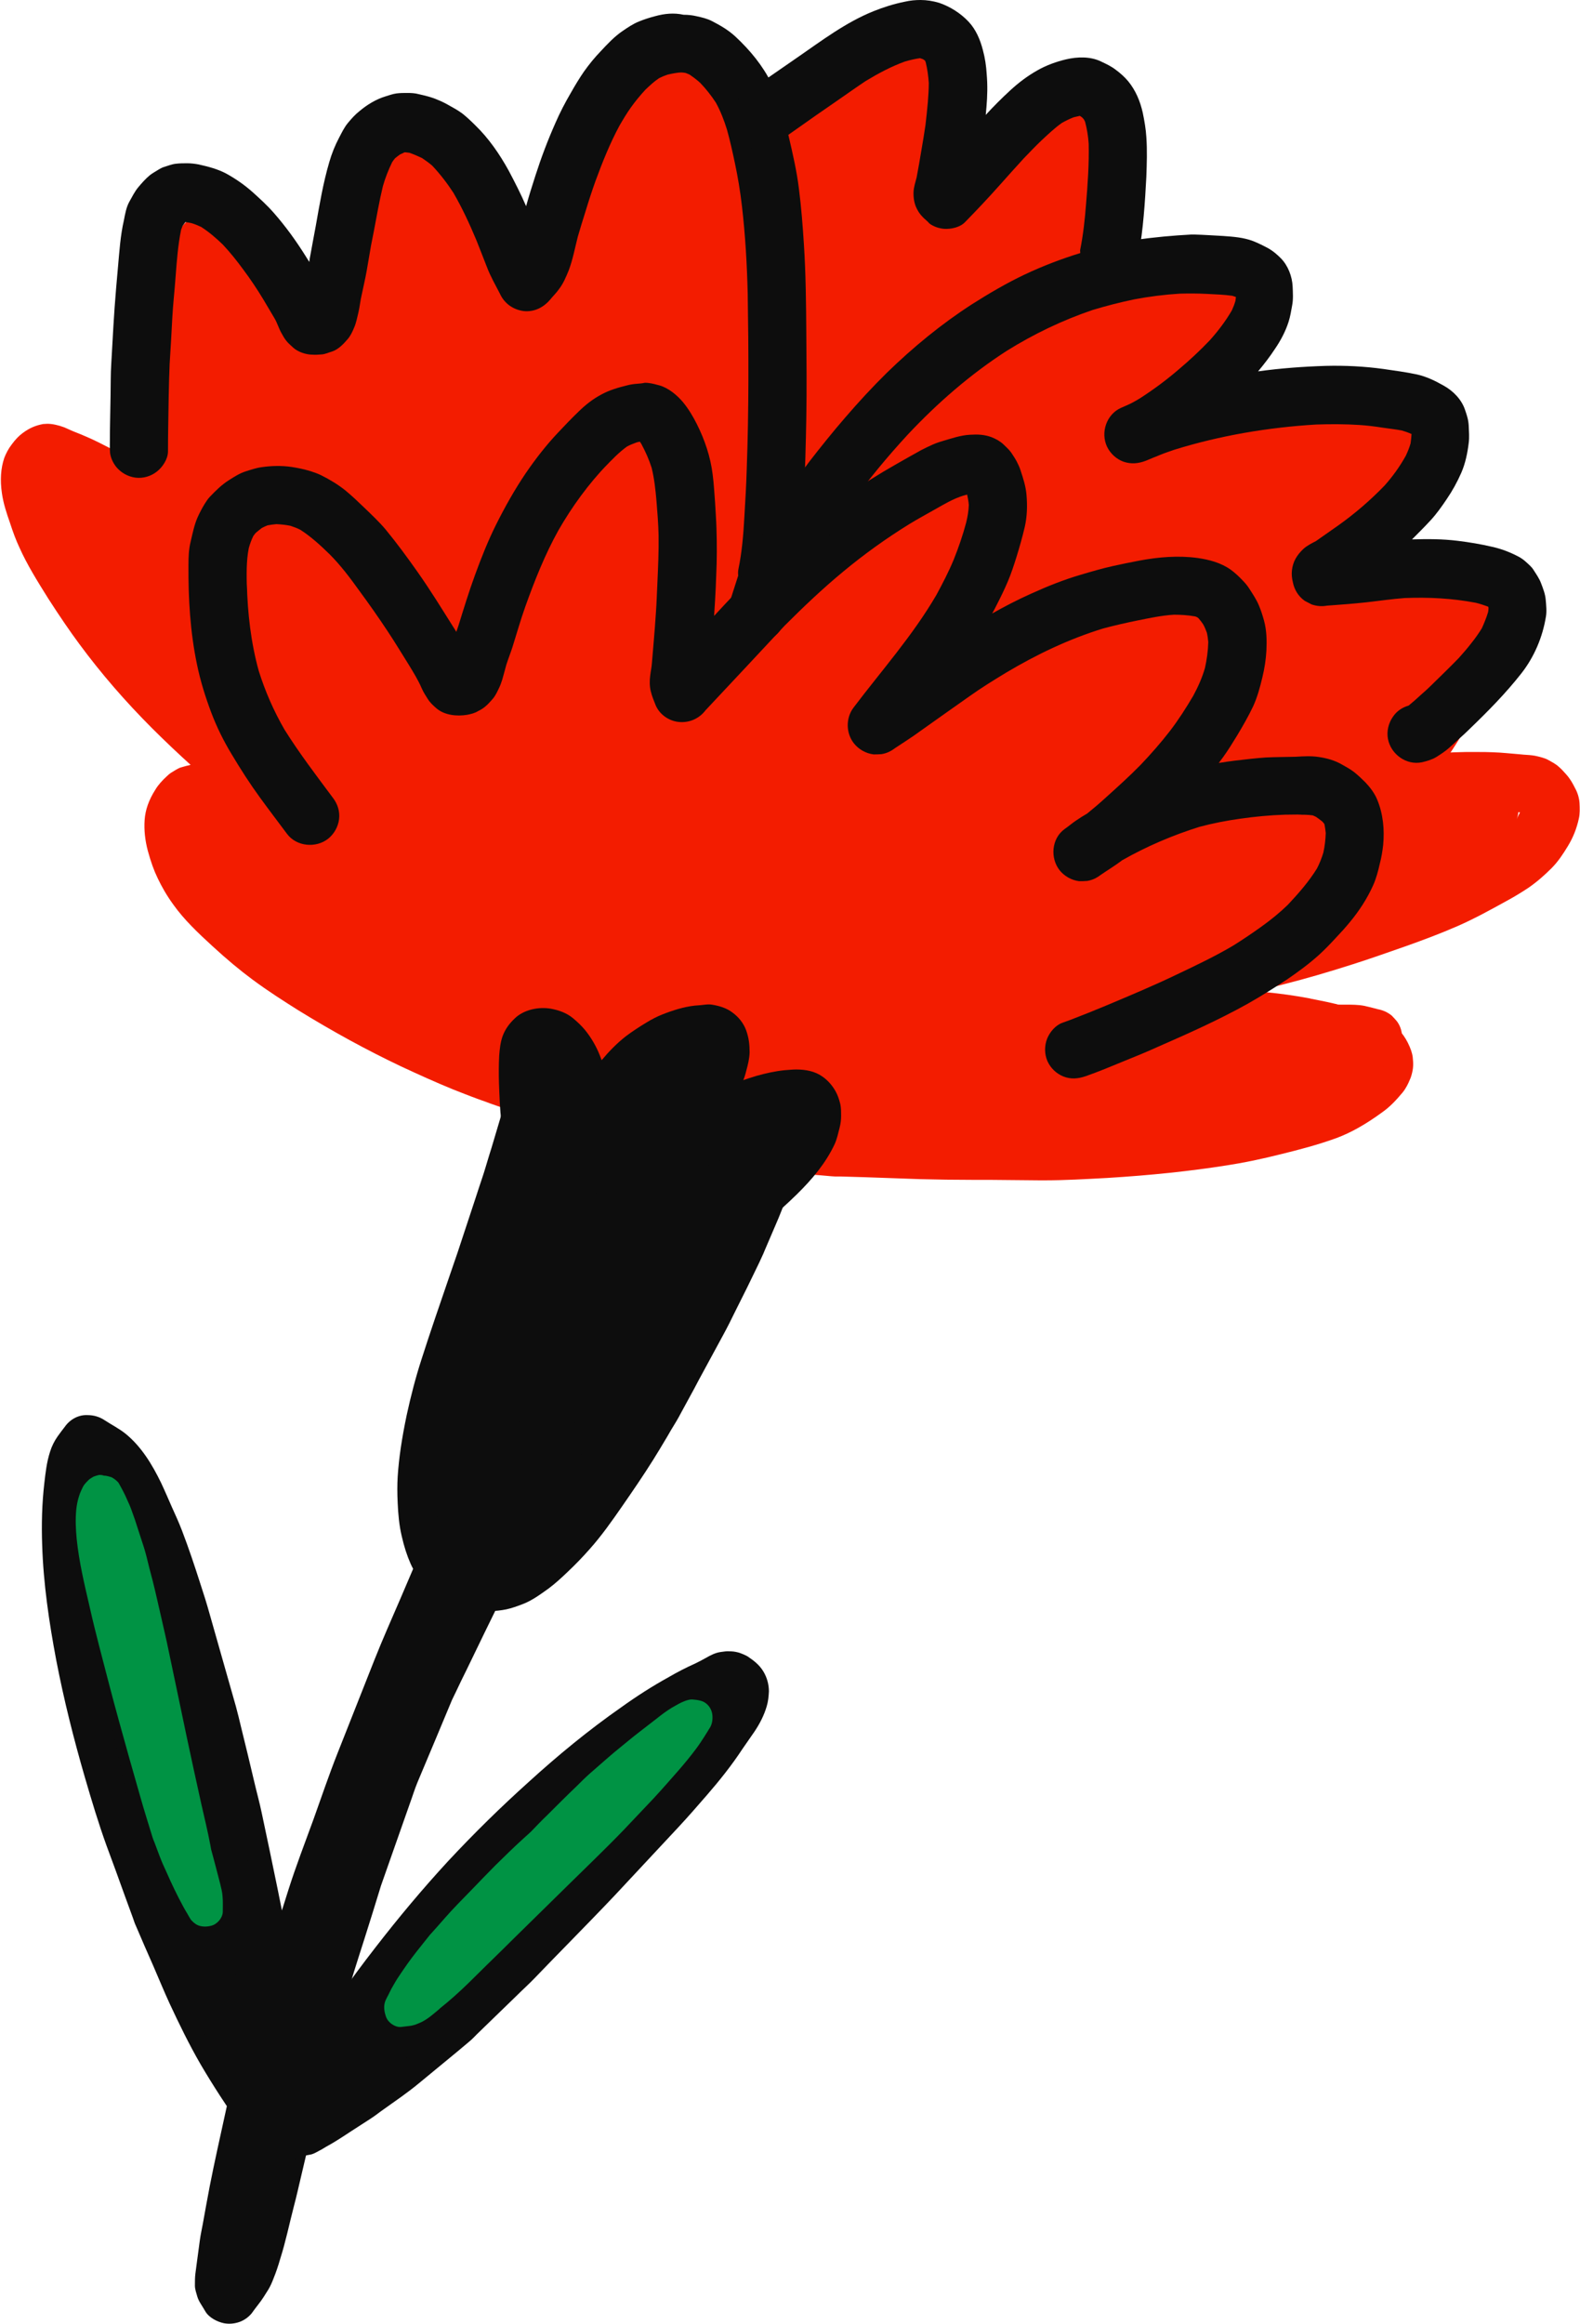 <?xml version="1.0" encoding="UTF-8"?><svg xmlns="http://www.w3.org/2000/svg" xmlns:xlink="http://www.w3.org/1999/xlink" height="975.1" preserveAspectRatio="xMidYMid meet" version="1.0" viewBox="-0.3 0.0 663.1 975.1" width="663.1" zoomAndPan="magnify"><g><g id="change1_1"><path d="M378.2,14.7c-0.8,0-1.5,0-2.3,0.1c-1.6,0.2-3.1,0.6-4.6,1l-0.1,0l-0.1,0l-0.7,0.2c-2.5,0.7-5,1.7-7.2,2.6 l-0.8,0.3c-0.9,0.4-1.7,0.8-2.4,1.1l-0.3,0.2c-0.3,0.1-0.5,0.3-0.8,0.4c-1.8,0.9-3.5,1.7-5.3,2.7l-0.2,0.1l-0.2,0.1 c-3.2,1.8-6.9,3.9-10.3,6.2c-6,4-11.9,8.9-19.2,16c-0.8,0.8-1.7,1.7-2.5,2.5c-1.6-2.8-3.3-5.3-5.4-7.8c-1.7-2-3.5-3.9-5.3-5.6 c-2.1-1.9-4.6-3.3-6.9-4.5c-2.1-1.1-4.6-1.7-7-1.9c-1.1-0.1-2-0.1-2.8-0.1c-0.7,0-1.4,0-2,0.1c-1.3,0.1-2.8,0.5-4,0.8l-0.7,0.2 c-0.8,0.2-1.7,0.5-2.6,1c-1.7-0.8-3.6-1.3-5.5-1.3c-0.4,0-0.9,0-1.3,0.1c-3.1,0.3-5.7,1.8-8.1,4.4c-0.7,0.8-1.4,1.5-2.1,2.3 l-0.4,0.5l-0.2,0.2c-1.5,1.6-3.3,3.5-4.9,5.4c-2.3,2.7-4.7,5.5-7.1,8.5l-0.1,0.1l-0.5,0.6c-5.5,6.7-10.3,13.4-14.7,20.4 c-7,11.2-13,23.8-17.8,37.3l-0.2-0.6l-0.9-2.1c-0.7-1.6-1.4-3.3-2.1-4.9c-2.5-5.7-4.9-11.1-7.4-16.4c-1.1-2.2-2.3-4.5-3.4-6.4 l-0.2-0.4c-0.5-0.9-1-1.7-1.4-2.5c-1.4-2.5-3.1-5-5.3-7.6c-1.6-1.9-3.3-3.7-5.1-5.4c-2-1.9-4.4-3.3-6.4-4.4 c-0.7-0.4-1.5-0.7-2.1-0.9l-0.2-0.1c-1.3-0.5-3-1-4.6-1.3c-0.9-0.1-1.8-0.2-2.7-0.2c-2.5,0-4.9,0.4-6.9,1.2 c-4.2,1.6-8.2,4.8-11.4,9.3c-5.3,7.3-7.9,16.2-10.2,24.8c-1.3,5-2.4,10.2-3.4,15.2l0,0.2c-0.3,1.5-0.6,3.1-1,4.6 c-0.7,3.4-1.3,6.9-1.9,10.3l-0.1,0.4c-0.3,1.6-0.6,3.2-0.8,4.8c-0.6,3.6-1.3,7.3-2,11.5c-0.2-0.4-0.5-0.8-0.8-1.2 c-3.5-3.9-6.8-8-10-12l-0.7-0.9c-3.6-4.5-7.2-9-10.8-13.5l-1.5-1.9l-0.7-0.8l-0.1-0.2c-2.4-3.1-4.9-6.3-7.5-9.2 c-1.5-1.8-3-3.4-4.9-4.7c-1.2-0.8-2.5-1.6-3.9-2.4c-1.3-0.7-2.7-1-4.1-1.3l-0.3-0.1c-0.5-0.1-1.1-0.2-1.9-0.2c-1.6,0-3.9,0.3-5,0.9 l-0.2,0.1l-0.2,0.1c-0.4,0.2-0.8,0.3-1.2,0.5c-0.4-0.1-0.8-0.2-1.2-0.3C86.2,91,85.6,91,84.9,91c-2.6,0-5.1,0.8-7.2,2.3l-1.1,1.1 l-1.1,1.1c-0.2,0.2-0.3,0.4-0.5,0.7C74,96,73.1,96,72.4,96h-0.2l-0.2,0c-0.3,0-0.7,0-1.1,0.1c-1.6,7.4-2.9,15.4-4.2,24.4 c-3.2,25.8-4.3,51.8-3.3,77.3l-0.2-0.1l-0.4-0.2c-0.9-0.5-1.7-1-2.6-1.6l-0.1-0.1c-1.9-1.2-4-2.4-6-3.5l-8.1-4.2 c-3.7-1.9-6.8-3.5-10.1-4.9c-1.6-0.7-3.3-1.4-5.1-2.1c-0.7-0.3-1.5-0.6-2.3-1c-0.6-0.3-1.2-0.5-1.8-0.8c-2.4-0.9-5-1.5-7.1-1.5 c-0.6,0-1.3,0.1-1.8,0.1c-3.2,0.6-5.8,1.7-8.6,3.8c-1.5,1.1-3,2.6-4.6,4.8c-1.4,1.8-2.4,3.8-3.1,5.6c-1.5,4.4-1.8,9.4-1,14.8 c0.6,4.3,2,8.5,3.3,12.2c1.4,4.3,2.6,7.5,4,10.5c3.3,7.4,7.7,14.4,12.2,21.6c4.9,7.6,9,13.6,13,19c9,12.2,19.2,24,30.5,35.3 c5.4,5.4,10.9,10.6,16.2,15.4c-1.4,0.3-2.9,0.7-4.2,1.1c-1.2,0.4-3,1.6-4,2.2c-0.6,0.4-1.1,0.8-1.6,1.3c-2.1,1.9-3.8,3.8-5,5.8 c-2.8,4.4-4.2,8.5-4.5,12.7c-0.3,4.3,0.2,8.6,1.3,12.8c1.3,4.8,2.6,8.4,4.2,11.7c1.7,3.6,3.9,7.4,6.6,11.1 c4.5,6.3,10.2,11.7,16.2,17.2c6.2,5.7,11.6,10.2,17,14.2c6.6,4.9,13.4,9.2,19.1,12.8c14.6,9,28.7,16.7,43,23.5 c7.5,3.5,14.8,6.8,21.9,9.7c3.1,1.2,6.5,2.6,10.9,4.2l1.4,0.5l0.6,0.2c2.1,0.8,4.3,1.6,6.4,2.3l9.3,2.9l9.3,2.9l3.3,1l3.3,1 c2.2,0.7,4.5,1.2,6.7,1.8c0.8,0.2,1.6,0.4,2.4,0.6c1.3,1.2,2.8,2.1,4.5,2.7c4.3,1.9,8.9,3.2,13.5,4.3c1.1,0.3,2.1,0.6,3.2,0.9 c5.3,1.5,11,2.7,16.8,3.8c1.2,0.2,2.3,0.4,3.5,0.6c3.9,0.7,8,1.5,12,2l9.8,1.2l9.8,1.2c1,0.1,2,0.2,3,0.2c0.4,0,0.9,0.1,1.3,0.1 l5.6,0.4l5.6,0.4l6.9,0.5c3.3,0.2,6.6,0.5,9.9,0.8c0.9,0.1,1.9,0.1,2.8,0.1c0.5,0,0.9,0,1.4,0l10.1,0.3l11.4,0.4l11.4,0.4 c7.3,0.2,14.7,0.3,21.9,0.3c2.3,0,4.7,0,7,0l10.7,0.1l10.7,0.1c0.6,0,1.3,0,1.9,0c8.6,0,17-0.5,26.4-1c18-1.1,34.5-2.8,50.3-5.3 c7.2-1.1,14.8-2.7,23.1-4.8c6.9-1.7,15-3.8,22.7-6.6c6.2-2.3,12.4-5.8,19.5-11c2.8-2,5.3-4.5,8.3-8.1c1.4-1.7,2.4-3.7,3.2-5.7 c0.3-0.6,0.4-1.1,0.6-1.7c0.8-2.8,0.8-4.7,0.5-7.4c-0.2-1.8-0.9-3.8-2.1-6.2c-1-2-2.4-4-4-5.6c-2.1-2.2-4.3-3.7-7.6-5.1 c-1.5-0.7-3.1-1-4.8-1.4c-2.2-0.5-4.3-1.2-6.3-1.9c-1.3-0.4-2.7-0.9-4.1-1.3c-4.6-1.3-9.3-2.2-13.9-3.1l-0.3-0.1 c-12.1-2.3-24.8-3.5-38.8-3.8c6.9-3.8,13.7-7.7,20.6-11.6c-6,0.1-12.3,0.5-19,1.2l1.3-0.8l1.3-0.9c4.2-2.9,7.7-5.4,11.2-8.1 l14.6-11.3l3.4-2.6c6.4-5,13-10.5,20.2-16.8c13.7-12.1,26.2-25.2,37.4-39.2c5-6.3,9.6-13.3,14.3-21.5c2.2-4,4.3-8,6.1-11.5 c2-3.9,3.8-8,5.4-11.7l1-2.2l0.3-0.7l0.3-0.7l0-0.2l0-0.2c3.6-1.8,6-5.2,6.7-9c1.1-6.6-3.5-12.9-10.1-14.1c-1.5-0.3-3-0.5-4.5-0.8 l-0.2,0l-0.2,0l-0.4-0.1c-3.3-0.6-7-1.2-10.5-2c-4.5-1-9.6-1.8-15.4-2.6c-8.7-1.2-20.3-2.6-32.2-3.6c-4-0.3-8-0.7-12-1l0.1,0 l0.1-0.1l0.2-0.2l0.2-0.1c7.6-6.4,15.4-13,23.6-19.3c3.7-2.8,7.4-5.7,11.2-8.5l6.9-5.2c2.5-1.9,5.1-4.1,7.8-6.5l0.5-0.4 c1-0.9,2-1.8,2.8-2.8c0.9-1,1.7-2.4,2.4-4c2-4.4,1.5-10-1.2-13.9c-1.2-1.8-3.3-3.4-5.3-4.4c-1-0.5-2.6-0.9-4.2-1.2 c-1-0.2-2.1-0.4-3-0.6c-1.2-0.2-2.4-0.4-3.6-0.6c-10.1-1.6-19.5-2.6-28.7-3.1c-3.8-0.2-7.7-0.3-11.4-0.3c-8.2,0-16.2,0.6-23.8,1.6 c-7.2,1-14.6,2.8-21.9,5.3c-1.3,0.4-2.5,0.9-3.7,1.3c0.5-0.6,1-1.3,1.4-2c5.3-7.9,9.6-15.1,13.1-22.1c1.6-3.1,3-6.5,4.4-10.1 c0.8-2.1,1.5-4.3,2.1-6.4l0.3-1.1c0.7-2.3,1.2-4.3,1.5-6.1c0.4-2.1,0.4-4.5,0.2-7.1c-0.3-3.4-1.6-6-3-8.3c-1.1-1.9-3.3-3.3-5.4-4.6 c-1.2-0.7-3.3-1.5-4.4-1.5c-0.3,0-0.7,0-1-0.1c-0.7,0-1.3-0.1-2-0.1c-0.6,0-1.1,0-1.6,0.1c-0.6,0.1-1.2,0.2-1.7,0.3l-0.3,0.1 c-1.8,0.4-3.5,0.8-5.3,1.3l-0.7,0.2c-1.3,0.3-2.7,0.6-4,1c-3.9,0.9-8.8,2-13.4,3.2c-1.9,0.5-3.8,1-5.9,1.6 c-0.7,0.2-1.4,0.4-2.1,0.6l-0.2,0.1c-1.3,0.4-2.8,0.8-4.2,1.3l-0.4,0.1l-0.4,0.1c0.5-3.7,1-7.9,1.5-12.8c1.1-9.9,2.2-22.9,1.7-36.1 c-0.3-8.6-0.9-16.8-5-23.7c-2.7-4.5-7.9-7.4-13.1-7.4c-1.6,0-3.2,0.3-4.7,0.8c-2.9,1-5.4,3-7.5,4.7c-3.7,3-7.2,6.4-10.6,9.6 l-0.1,0.1l-0.1,0.1l-2.2,2.1c-3.7,3.5-7.2,6.8-11.1,10.4l-0.3,0.3l-0.4,0.4l-0.3,0.3c-3.9,3.6-8.4,7.7-12.6,11.6l-0.5,0.4l-0.2,0.2 c-0.7,0.7-1.4,1.3-2.1,2l0.2-1c1.1-9.6,2.1-19.5,2.3-29.4c0-3.4,0-7.3-0.3-11.4c-0.2-1.8-0.5-3.5-0.8-5.2c-0.4-2.2-1-5-2-7.8 c-0.7-2-1.8-4.1-3.3-6.2c-0.8-1.2-2.4-2.8-3.1-3.5c-0.6-0.6-1.1-1-1.8-1.4c-2.8-1.9-3.3-2.1-6.6-3c-0.7-0.2-1.4-0.3-2.3-0.4 C379.8,14.8,379,14.7,378.2,14.7L378.2,14.7L378.2,14.7z" fill="#F31C00"/></g><g id="change1_2"><path d="M600,316.2c-9.8,0.8-19.6,2-29.2,4.3c-5.4,1.2-10.6,2.7-15.8,4.6c-4.8,1.8-9.6,3.6-14.3,5.6 c-3,1.2-5.5,3.4-6.9,6.4c-1.3,2.9-1.5,6.3-0.3,9.4c2.3,6.1,9.6,9.7,15.8,7.2c8.5-3.4,17-6.9,25.8-9.2c7.7-1.7,15.6-2.8,23.5-3.5 c8.4-0.8,16.9-1.3,25.4-1.2c2.9,0.1,5.7,0.3,8.5,0.6c1.7,0.2,3.4,0.2,5.1,0.4c-0.4,0.9-0.8,1.7-1.3,2.6c-1.4,2-3,3.9-4.7,5.6 c-6.3,5.3-13.8,9.2-21.1,13c-12.9,6.7-26.8,11.3-40.6,16.1c-7.4,2.6-14.8,4.9-22.3,7.1c-4.9,1.5-9.8,3-14.7,4.2 c-10.7,2.6-21.3,5.3-32,7.9c-9.7,2.2-19.4,4.4-29.1,6.5c-11.5,2.4-22.9,5-34.5,6.9c-6.3,1.1-12.8,1.6-19.2,1.6c-0.7,0-1.3,0-2-0.1 c-2.1,0.2-4.1,0.9-5.8,2.2c-2.7,1.9-4.5,4.8-5.1,8.1c-0.5,3.1,0.2,6.4,2.1,9c0.7,0.8,1.4,1.6,2.1,2.3c1.7,1.4,3.7,2.3,5.9,2.7 c11.7,0.5,23.4-1,34.8-3.4c10.4-2.2,20.9-4.2,31.3-6.6c11.5-2.6,23-5.1,34.4-7.9c7.4-1.8,14.7-3.6,22.1-5.5 c9.9-2.5,19.7-5.4,29.4-8.5c7.6-2.4,15.1-5.1,22.6-7.7c7.3-2.6,14.5-5.3,21.6-8.4c7.3-3.2,14.3-7.1,21.2-10.9 c2.9-1.6,5.7-3.3,8.4-5.1c3.5-2.4,6.7-5.2,9.7-8.2c2.8-2.8,4.9-6,6.9-9.3c2.2-3.6,3.7-7.4,4.6-11.5c0.5-2.1,0.4-4.4,0.3-6.5 c-0.1-2.1-0.8-4.4-1.8-6.2c-1.1-2.2-2.1-4-3.7-5.8c-1.1-1.2-2-2.3-3.2-3.3c-1.3-1.2-2.9-2-4.5-2.9c-1.2-0.7-3.6-1.3-4.5-1.5 c-0.7-0.2-1.5-0.3-2.2-0.4c-1.5-0.2-3.1-0.2-4.7-0.4c-4-0.3-8-0.8-12-0.9c-2-0.1-4.1-0.1-6.1-0.1 C613.3,315.4,606.7,315.7,600,316.2L600,316.2L600,316.2z" fill="#F31C00"/></g><g id="change1_3"><path d="M620.2,321.3c-14.9,5.8-29.8,11.7-44.6,17.6c-4.3,1.7-8.6,3.7-12.9,5.5c-5.1,2.2-10,4.5-15,6.9 c-1.9,0.9-3.8,1.9-5.8,2.8c-2.8,1.3-5.7,2.6-8.3,4.4c-2.6,1.8-4.4,4.3-6.3,6.7c-2.7,3.5-3.7,8-2.1,12.1c0.8,2,2,3.7,3.6,5.1 c1.7,1.4,3.6,2.3,5.8,2.7c2.8,0.9,5.5,1.9,8.4,2.3c2.3,0.3,4.7,0.3,6.9,0.3c1.9,0,3.8,0,5.7-0.1c3.2-0.2,6.4-0.6,9.5-0.8 c0.4,0,0.9-0.1,1.3-0.1c3,1.4,6.2,1.3,9.3,0.3c2.2-0.7,4.5-1.4,6.8-2.1c2.1-0.3,4.3-0.6,6.4-1c3.1-0.6,6.1-1.1,9.2-1.7 c4.4-0.8,8.8-1.7,13.2-2.6c2.6-0.5,5.2-1.1,7.7-1.6c3.1-0.6,6.2-1.1,9.2-1.9c1.9-0.5,3.8-1.6,5.4-2.7c2.6-1.6,3.9-4.3,5.4-6.8 c0.9-2,1.3-4.1,1.1-6.3c-0.2-2.1-0.9-4.1-2.2-5.8c-1.3-1.8-2.9-3.2-4.9-4.1c-2-0.9-4.1-1.3-6.3-1.1c-2.3,0.1-4.6,0.1-6.9,0.4 c-3.5,0.4-6.9,1.4-10.3,2.3c-0.6,0.2-1.1,0.3-1.7,0.5c1.3-0.5,2.6-1,3.9-1.6c5.6-2.3,11.3-4.4,17-6.6c6.2-2.4,9.6-9.4,7.2-15.8 c-1.8-4.8-6.6-8-11.6-8C622.9,320.5,621.5,320.8,620.2,321.3L620.2,321.3L620.2,321.3z" fill="#F31C00"/></g><g id="change1_4"><path d="M620.4,327.9c-6.2,2.6-12.4,5.2-18.6,8.1c-3.5,1.6-6.9,3.4-10.3,5.3c-2.2,1.2-4.5,2.5-6.6,4 c-4.2,2.9-8.4,5.8-12.3,9.1c-0.8,0.7-1.6,1.4-2.3,2.1c-1.4,1.7-2.3,3.7-2.7,5.9c-0.5,3.1,0.2,6.4,2.1,9c1.9,2.7,4.8,4.5,8.1,5.1 c2.9,0.5,6.7-0.1,9-2.1c6.2-5.2,13-9.8,20.1-13.7c7.2-3.6,14.7-6.6,22.1-9.7c3-1.3,5.5-3.3,6.9-6.4c1.3-2.9,1.5-6.3,0.3-9.4 c-1.8-4.7-6.6-8.1-11.6-8.1C623.2,327.1,621.7,327.4,620.4,327.9L620.4,327.9L620.4,327.9z" fill="#F31C00"/></g><g id="change1_5"><path d="M557.7,421.1c-3.5,0-7.1,0-10.6,0c-5.6,0-11.2,0.5-16.8,0.7c-5.5,0.3-11,1-16.4,1.6 c-4.8,0.5-9.6,1.1-14.4,1.7c-7.8,1-15.7,1.9-23.5,2.9c-3.2,0.4-6.1,1.8-8.2,4.3c-2.1,2.5-3.1,5.8-2.8,9.1c0.7,6.5,6.8,11.8,13.4,11 c1.5-0.2,3-0.4,4.4-0.6c-7.6,1.5-15.1,2.9-22.7,4.4c-10.4,2-20.7,4.2-31.1,6.3c-6.1,1.3-12.3,2.6-18.3,4c-0.9,0.5-1.8,1-2.8,1.5 c-1.8,1.3-3.2,2.9-4.1,4.9c-1.3,2.9-1.5,6.3-0.3,9.4s3.4,5.5,6.4,6.9c1,0.3,2.1,0.6,3.1,1c2.1,0.3,4.2,0.1,6.2-0.6 c20.2-4.5,40.6-8.3,60.9-12.3c3.8-0.7,7.6-1.5,11.4-2.2c2.7-0.5,5.5-1,8.2-1.7c6.4-1.6,12.9-3.3,19.3-4.9c10.6-2.7,21.1-6,31.6-9.1 c4.4-1.3,8.9-2.4,13.3-3.7c3.1-0.9,6.1-2,9-3.4c2.2-1.1,4.3-2.2,6.2-3.7c1.3-1,2.5-2.2,3.8-3.2c1.8-1.3,3.2-2.9,4.1-4.9 c0.9-2,1.3-4.1,1.1-6.3c-0.2-2.1-0.9-4.1-2.2-5.8c-0.7-0.8-1.4-1.6-2.1-2.3c-1.7-1.4-3.7-2.3-5.9-2.7c-1.9-0.5-3.7-1-5.6-1.4 c-2.5-0.5-5.3-0.5-7.8-0.5c-1.2,0-2.5,0-3.7,0C559.7,421.1,558.7,421.1,557.7,421.1L557.7,421.1L557.7,421.1z" fill="#F31C00"/></g><g id="change2_1"><path d="M267.2,161c-1.5,0.1-2.9,0.3-4.4,0.7c-3.7,0.9-7.4,2-10.7,3.8c-3.6,1.9-6.6,4.3-9.5,7.1 c-3,2.9-5.9,5.9-8.7,8.9c-5,5.3-9.5,11.1-13.6,17.1c-4.6,6.8-8.7,14.1-12.4,21.5c-3.4,6.8-6.2,13.9-8.8,21 c-2.6,7.1-4.8,14.3-7,21.4c-0.3,0.9-0.6,1.7-0.9,2.6c-0.4-0.7-0.8-1.4-1.3-2.1c-4.9-7.8-9.7-15.6-15-23.1 c-4.3-6.1-8.7-12.1-13.4-17.8c-2.7-3.2-5.8-6.1-8.8-9c-2.6-2.5-5.2-5-8-7.3c-3.1-2.5-6.6-4.6-10.2-6.4c-1.4-0.7-2.9-1.2-4.4-1.7 c-2.6-0.8-5.4-1.4-8.1-1.8c-4.1-0.6-8.4-0.5-12.5,0.1c-2.3,0.3-4.6,1.1-6.8,1.8c-2.5,0.8-4.8,2.3-7,3.7c-3,1.9-5.4,4.3-7.8,6.8 c-0.9,0.9-1.6,2-2.3,3.1c-1.1,1.8-2.1,3.7-3,5.7c-1.4,3.2-2.1,6.8-2.9,10.2c-0.8,3.2-0.9,6.5-0.9,9.8c-0.1,14,0.7,28,3.6,41.8 c1.4,6.8,3.5,13.5,5.9,19.9c2.3,6.1,5.2,12,8.6,17.6c3.7,6.2,7.6,12.3,11.9,18.2c3.7,5.1,7.6,10.2,11.4,15.3c4,5.3,12.1,6,17.2,2 c2.5-2,4.2-5,4.6-8.2c0.4-3.3-0.6-6.4-2.6-9c-7-9.4-14.1-18.7-20.3-28.6c-4.5-7.8-8.1-16-10.8-24.6c-3.3-11.9-4.7-24.3-5-36.6 c0,0.7,0,1.5,0,2.2c-0.1-5.7-0.3-11.5,0.8-17.1c0.5-1.8,1.1-3.5,1.9-5.1c0.3-0.5,0.7-0.9,1-1.3c0.8-0.7,1.7-1.4,2.6-2.1 c0.8-0.4,1.6-0.8,2.4-1.1c1.2-0.2,2.4-0.4,3.7-0.5c2,0.1,4,0.3,5.9,0.7c1.5,0.5,2.9,1,4.2,1.7c4.5,2.9,8.4,6.5,12.2,10.2 c4.6,4.6,8.6,9.9,12.4,15.2c4.2,5.7,8.2,11.4,12.1,17.3c3,4.5,5.8,9.2,8.7,13.8c2,3.3,4,6.5,5.5,10c0.7,1.6,1.6,3,2.5,4.4 c1,1.6,2.3,2.8,3.7,4c3.4,2.9,8.6,3.4,12.8,2.7c1.6-0.3,3.3-0.7,4.7-1.6c1.1-0.5,2.2-1.2,3.1-2c1.1-0.9,2-2,3-3.1 c1.2-1.4,2-3.2,2.8-4.9c0.5-1,0.8-2.1,1.2-3.2c0.6-2,1.1-4.1,1.7-6.2c0.8-2.5,1.8-5,2.6-7.5c1.8-5.7,3.4-11.4,5.4-17 c3.9-10.9,8.2-21.7,13.8-31.8c5.8-10.1,12.7-19.6,20.8-28c-0.5,0.5-1,1-1.4,1.5c3-3.1,6-6.3,9.5-8.8c1.3-0.7,2.7-1.2,4-1.7 c0.4-0.1,0.9-0.2,1.3-0.3c0.3,0.3,0.5,0.7,0.7,1c1.7,3.2,3.2,6.5,4.3,10c1.1,4.5,1.6,9.1,2,13.7c0.4,4.9,0.8,9.7,0.9,14.6 c0.1,6.7-0.2,13.3-0.5,20c-0.2,4-0.3,8-0.6,12.1c-0.3,4.4-0.6,8.8-1,13.2c-0.2,2.8-0.5,5.5-0.7,8.3c-0.1,1.7-0.5,3.4-0.7,5.1 c-0.3,2.2-0.3,4.5,0.2,6.6c0.5,2.1,1.2,3.8,2,5.8c1.6,4,5.6,6.8,9.8,7.2c2.2,0.2,4.3-0.1,6.3-1c2-0.9,3.6-2.2,4.9-3.9 c11.1-11.8,22.2-23.7,33.2-35.5c7.9-7.9,16-15.6,24.6-22.7c8.8-7.3,18-13.9,27.7-19.9c3.6-2.2,7.3-4.2,11-6.3 c3.7-2.1,7.4-4.3,11.5-5.6c0.6-0.2,1.2-0.3,1.8-0.5c0.3,1.4,0.6,2.9,0.7,4.4c-0.1,2.5-0.5,4.9-1.1,7.3c-1.4,5.3-3.2,10.5-5.2,15.5 c-2.1,5.1-4.7,10.1-7.3,14.9c-9.9,17-23,31.7-34.8,47.3c-3.3,4.4-3.2,10.7,0.2,15c2,2.5,5,4.2,8.2,4.6c1.1,0,2.2,0,3.3-0.1 c2.1-0.3,4-1.2,5.7-2.5c3.6-2.4,7.3-4.7,10.8-7.3c3.7-2.6,7.3-5.2,11-7.8c3.2-2.2,6.3-4.5,9.5-6.7c4.9-3.5,10.1-6.7,15.2-9.8 c12.9-7.7,26.5-14.2,40.8-18.6c4.8-1.3,9.7-2.4,14.6-3.4c5-1,10.1-2.1,15.2-2.4c3,0,5.9,0.2,8.8,0.7c0.3,0.1,0.7,0.2,1,0.4 c0.2,0.1,0.4,0.3,0.6,0.5c0.7,0.8,1.3,1.6,1.9,2.5c0.6,1.1,1.1,2.3,1.5,3.4c0.3,1.3,0.5,2.7,0.6,4c-0.1,3.7-0.6,7.3-1.4,10.9 c-1.2,4.1-2.9,7.9-4.9,11.6c-3,5.1-6.2,10.1-9.8,14.8c-3.8,4.9-8,9.7-12.3,14.2c-4.7,4.8-9.7,9.3-14.7,13.8 c-2.5,2.3-5.1,4.5-7.7,6.6c-1.7,1-3.3,2-4.9,3.1c-1.6,1.1-3.1,2.4-4.7,3.5c-5.4,4-6,12.1-2,17.2c2,2.5,5,4.2,8.2,4.6 c1.1,0,2.2,0,3.3-0.1c2.1-0.3,4-1.2,5.7-2.5c2.9-2,5.9-3.8,8.7-5.9c0.1-0.1,0.2-0.2,0.4-0.3c10.2-5.8,21.2-10.5,32.4-14 c5.6-1.5,11.3-2.6,17-3.4c6.3-0.9,12.6-1.5,18.9-1.7c2.9,0,5.9-0.1,8.8-0.1c-1.1,0-2.2,0-3.3,0.1c2.1,0,4.2,0,6.2,0.3 c0.4,0.2,0.9,0.4,1.3,0.6c0.9,0.6,1.8,1.3,2.7,2c0.2,0.3,0.4,0.5,0.7,0.8c0.1,0.2,0.1,0.3,0.2,0.5c0.2,1.2,0.4,2.3,0.5,3.5 c-0.1,2.8-0.4,5.5-1,8.2c-0.7,2.3-1.6,4.6-2.7,6.7c-3.4,5.5-7.7,10.4-12.2,15.2c-3.4,3.3-7.1,6.3-11,9.1c-3.9,2.8-7.9,5.5-11.9,8 c-7.6,4.5-15.6,8.3-23.6,12.1c-5,2.4-10.1,4.7-15.2,6.9c-9.8,4.2-19.6,8.4-29.6,12.2c-1.1,0.4-2.2,0.8-3.3,1.2 c-2.9,1-5.3,3.9-6.4,6.6c-1.2,3-1.2,6.5,0.1,9.5c1.3,2.9,3.7,5.2,6.6,6.4c3.2,1.3,6.3,1,9.5-0.1c5.4-1.9,10.7-4.1,16-6.3 c4.7-1.9,9.4-3.8,14-5.9c12.8-5.6,25.6-11.3,37.8-18.1c5.7-3.2,11.2-6.7,16.7-10.3c4.7-3.2,9.3-6.6,13.5-10.4 c2.5-2.3,4.8-4.7,7.1-7.2c2-2.1,3.9-4.2,5.7-6.4c3.9-4.7,7.3-9.9,9.8-15.5c1.3-2.9,2.1-6,2.8-9.1c0.7-2.6,1.1-5.2,1.4-7.8 c0.6-6.4,0-13-2.5-19c-1.1-2.7-3-5.2-5-7.3c-1.5-1.5-3-2.9-4.6-4.2c-1.7-1.3-3.5-2.3-5.3-3.3c-3-1.7-6.2-2.6-9.6-3.1 c-3.2-0.5-6.5-0.3-9.7-0.1c-4.2,0.1-8.4,0.1-12.6,0.3c-4.2,0.3-8.5,0.8-12.7,1.3c-2.3,0.3-4.6,0.6-7,1c0.6-0.8,1.2-1.6,1.8-2.4 c2.1-2.9,4-6,5.9-9.1c2.4-4,4.7-8,6.7-12.2c1.8-3.9,2.9-8,3.9-12.2c0.9-3.7,1.5-7.5,1.7-11.3c0.2-4.2,0.1-8.5-1-12.5 c-0.6-2.2-1.3-4.4-2.2-6.5c-1-2.4-2.5-4.6-3.9-6.8c-0.8-1.3-1.8-2.5-2.9-3.6c-1.5-1.6-3.2-3.2-5-4.5c-4.1-2.9-9-4.2-13.9-4.9 c-8.1-1.1-16.4-0.4-24.4,1.1c-3.8,0.7-7.5,1.5-11.2,2.3c-4.5,1-8.9,2.3-13.3,3.6c-7.2,2.1-14.2,4.9-21,8c-5.6,2.5-11,5.3-16.3,8.3 c0.7-1.2,1.3-2.4,1.9-3.6c1.7-3.3,3.3-6.6,4.7-9.9c1.4-3.3,2.5-6.7,3.6-10.2c1.3-4.2,2.5-8.4,3.5-12.7c1-4.4,1.1-9,0.7-13.5 c-0.3-3.5-1.4-6.9-2.5-10.2c-0.4-1.3-1-2.5-1.6-3.7c-0.7-1.3-1.5-2.5-2.3-3.7c-0.9-1.3-2.3-2.5-3.3-3.5c-1.4-1.3-3.2-2.3-5-3 c-3.1-1.1-5.7-1.2-9-1c-4,0.2-7.9,1.6-11.7,2.7c0.1,0,0.3-0.1,0.4-0.1c-1.5,0.4-2.9,0.9-4.3,1.5c-1.6,0.7-3.2,1.5-4.8,2.3 c-3.5,1.9-6.9,3.9-10.3,5.8c-7.6,4.3-14.9,8.9-22,13.9c-12.8,9-24.6,19.3-35.8,30.2c-6.5,6.4-12.7,13-18.9,19.7 c0.1-2.1,0.3-4.2,0.4-6.3c0.2-3.6,0.4-7.3,0.5-10.9c0.3-6.4,0.3-12.9,0.1-19.3c-0.1-3.8-0.4-7.6-0.6-11.3c-0.3-3.8-0.5-7.7-1-11.5 c-0.9-7.4-3.3-14.5-6.6-21.1c-1.6-3.2-3.5-6.4-5.8-9.2c-2.5-3-6.1-6-9.9-7.1c-1.5-0.4-2.9-0.8-4.5-1c-0.5-0.1-1.1-0.1-1.7-0.1 C269.1,160.9,268,160.9,267.2,161L267.2,161L267.2,161z M402.4,208.5c-0.4,0.1-0.8,0.2-1.2,0.4C401.6,208.8,402,208.7,402.4,208.5 L402.4,208.5L402.4,208.5z" fill="#0D0D0D"/></g><g id="change2_2"><path d="M274.6,6.8c-2.3,0.6-4.5,1.3-6.7,2.2c-2.5,1-4.7,2.5-6.9,4c-3.4,2.3-6.3,5.4-9.1,8.4 c-2.6,2.7-4.9,5.5-7.1,8.6c-2,2.9-3.8,5.9-5.5,8.9c-2.4,4.1-4.6,8.3-6.5,12.7c-3.2,7.2-6,14.6-8.4,22.1c-1.4,4.3-2.7,8.5-3.9,12.8 c-2.2-5.1-4.7-10-7.3-14.9c-3.8-6.9-8.4-13.6-14.1-19.1c-1.7-1.7-3.5-3.4-5.4-4.9c-1.9-1.4-4.1-2.6-6.1-3.7 c-1.4-0.8-2.9-1.5-4.4-2.1c-2.5-1.1-5.2-1.7-7.8-2.3c-1.5-0.4-3-0.5-4.6-0.5c-1.6,0-3.2,0-4.7,0.2c-1.5,0.2-3.2,0.8-4.5,1.2 c-4,1.2-7.8,3.5-11,6.2c-1.8,1.4-3.4,3.2-4.9,5c-1.5,1.8-2.6,4.1-3.7,6.2c-1.7,3.2-3.1,6.7-4.1,10.2c-2.6,8.8-4.1,17.9-5.7,26.9 c-0.7,3.9-1.5,7.9-2.2,11.9c-0.2,1-0.4,2.1-0.5,3.1c-0.5-0.8-1-1.6-1.5-2.4c-4-6.4-8.4-12.5-13.4-18.2c-2.8-3.2-5.9-6-9-8.8 c-3.4-3-7-5.5-11-7.7c-3.6-1.9-7.5-2.9-11.5-3.8c-1.6-0.3-3.2-0.5-4.8-0.5c-1.6,0-3.2,0-4.8,0.2c-1.8,0.2-3.4,0.9-5.1,1.4 c-0.7,0.2-1.3,0.6-1.9,0.9c-1.4,0.9-2.6,1.5-3.9,2.5c-1.8,1.5-3.4,3.3-4.9,5.1c-1.5,1.8-2.5,3.9-3.7,6c-1.3,2.3-1.8,5.2-2.3,7.8 c-1.5,6.5-1.9,13.2-2.5,19.8c-0.3,3-0.5,6-0.8,9.1c-0.9,10.4-1.4,20.8-2,31.2c-0.3,4.5-0.2,9-0.3,13.4c-0.1,7-0.3,13.9-0.3,20.9 c0,1.1,0,2.2,0.1,3.3c0.3,2.1,1.2,4,2.5,5.7c2,2.5,5,4.2,8.2,4.6c3.2,0.4,6.5-0.6,9-2.6c2.3-1.8,4.5-5.1,4.6-8.2 c0-7.8,0.2-15.5,0.3-23.3c0.1-4.6,0.2-9.2,0.4-13.7c0.4-6.4,0.8-12.8,1.1-19.1c0.3-5.8,1-11.7,1.4-17.5c0.5-6.6,1-13.2,2.3-19.6 c0.2-0.5,0.4-1.1,0.6-1.6c0.4-0.5,0.8-1.1,1.2-1.6c0.8,0.1,1.7,0.2,2.5,0.4c1.4,0.4,2.8,1,4.1,1.6c3.3,2.1,6.3,4.7,9.1,7.4 c3.1,3.3,5.9,6.8,8.6,10.5c3,4,5.8,8.2,8.4,12.5c1.1,1.8,2.1,3.6,3.2,5.4c0.5,0.9,1.1,1.8,1.6,2.7c1.1,1.9,1.7,4.1,2.8,6 c0.6,1.1,1.2,2.2,2,3.2c0.8,1.1,2,2,3,3c2,1.8,5.4,2.9,8,2.9c1.3,0.1,2.6,0,3.9-0.1c1.5-0.1,2.9-0.8,4.3-1.2 c2.6-0.8,4.9-3.2,6.6-5.2c1.2-1.4,2-3.1,2.7-4.8c0.9-2,1.3-4.3,1.8-6.3c0.6-2.5,0.8-5,1.4-7.5c0.7-3.4,1.5-6.7,2.1-10.1 c0.6-3.5,1.2-7,1.8-10.5c0.4-2,0.8-4.1,1.2-6.1c1.2-6.3,2.3-12.7,3.8-18.9c1-3.5,2.3-6.8,3.9-10.1c0.4-0.6,0.8-1.1,1.2-1.6 c0.7-0.6,1.4-1.1,2.1-1.6c0.6-0.3,1.3-0.6,1.9-0.9c0.1,0,0.2,0,0.3,0c0.6,0.1,1.2,0.1,1.7,0.2c1.8,0.6,3.6,1.4,5.3,2.2 c1.5,1,2.9,2,4.3,3.2c3.3,3.5,6.3,7.4,8.9,11.4c3.7,6.4,6.8,13.1,9.6,19.8c1.5,3.7,2.9,7.4,4.4,11.2c1.5,4,3.6,7.6,5.5,11.3 c0.9,2,2.2,3.6,3.9,4.9c1.8,1.3,3.8,2.1,6,2.4c4.5,0.5,8.4-1.5,11.2-4.8c1.2-1.5,2.6-2.8,3.7-4.4c1.8-2.3,3-5.2,4.1-7.9 c1.7-4.5,2.6-9.4,3.8-14.1c1-3.5,2.1-7,3.2-10.5c1.3-4.3,2.7-8.6,4.2-12.8c2.9-7.9,6.1-15.9,10.1-23.3c1.5-2.6,3-5.1,4.7-7.5 c1.9-2.7,4-5.2,6.2-7.6c1.8-1.7,3.6-3.4,5.7-4.8c1.2-0.6,2.4-1.1,3.6-1.5c1.8-0.4,3.7-0.8,5.6-0.9c0.6,0,1.3,0.1,1.9,0.2 c0.6,0.2,1.2,0.5,1.7,0.7c1.6,1.1,3.1,2.2,4.5,3.5c2.4,2.5,4.6,5.3,6.5,8.2c2,3.6,3.5,7.5,4.7,11.4c1.3,4.6,2.3,9.2,3.3,13.9 c1.3,6.1,2.3,12.2,3,18.3c1.4,12.1,2.1,24.3,2.4,36.4c0.4,24.6,0.5,49.1-0.4,73.7c-0.2,6.8-0.6,13.5-1,20.2 c-0.4,7.3-1,14.7-2.5,21.9c-0.6,3,0.7,6.7,2.6,9c2,2.5,5,4.2,8.2,4.6c3.2,0.4,6.5-0.6,9-2.6c0.7-0.8,1.5-1.5,2.2-2.2 c1.3-1.8,2.1-3.8,2.4-5.9c1.2-5.7,1.7-11.6,2.2-17.4c0.5-5.4,0.6-10.9,0.9-16.3c0.5-10.9,0.8-21.8,1-32.7c0.2-11.8,0.1-23.7,0-35.5 c-0.1-12.4-0.2-24.8-1-37.1c-0.5-7.9-1.1-15.7-2.1-23.5c-0.9-7.4-2.6-14.7-4.3-22c-1.7-7.6-3.8-15.2-7.2-22.2 c-3.7-7.5-9-13.9-15.1-19.6c-2.9-2.7-6.3-4.7-9.8-6.5c-2.1-1.1-4.3-1.6-6.6-2.1c-1.7-0.4-3.5-0.6-5.3-0.6c0,0,0,0-0.1,0 C282.5,5.3,278.6,5.7,274.6,6.8L274.6,6.8L274.6,6.8z M313.5,119.8c0,0.7,0,1.5,0,2.2C313.5,121.3,313.5,120.5,313.5,119.8 L313.5,119.8L313.5,119.8z" fill="#0D0D0D"/></g><g id="change2_3"><path d="M316.2,229.8c-0.8,0.7-1.6,1.3-2.4,2c-1.5,1.6-2.5,3.5-3,5.7c-1.8,5.7-3.7,11.3-5.4,17 c-0.9,3,0,6.7,1.6,9.2c1.7,2.7,4.5,4.7,7.7,5.4c3.2,0.7,6.5,0.1,9.2-1.6c2.9-1.8,4.4-4.5,5.4-7.7c1.7-5.7,3.6-11.3,5.4-17 c1-2.9,0-6.7-1.6-9.2c-1.7-2.7-4.5-4.7-7.7-5.4c-0.9-0.2-1.8-0.3-2.7-0.3C320.5,227.9,318.2,228.5,316.2,229.8L316.2,229.8 L316.2,229.8z" fill="#0D0D0D"/></g><g id="change2_4"><path d="M476,100.7c-7.7,1.2-15.3,3.1-22.7,5.4c-8.1,2.5-16,5.5-23.6,9.1c-7.6,3.6-14.9,7.9-22,12.4 c-12.9,8.3-24.8,18.1-35.8,28.8c-6.1,6-11.9,12.3-17.5,18.8c-5.1,5.9-10.1,12.1-14.9,18.3c-4.8,6.3-9.3,12.8-13.4,19.5 c-4.5,7.4-8.6,15.1-12.5,22.9c-0.9,1.7-1.7,3.5-2.6,5.2c-1.4,2.7-0.8,6.7,0.4,9.4c1.4,2.9,3.9,5.2,6.9,6.3c3,1.1,6.4,1,9.4-0.4 c0.9-0.6,1.8-1.1,2.6-1.7c1.7-1.4,2.9-3.2,3.7-5.2c1-2.1,2-4.1,3.1-6.2c2.7-5.2,5.5-10.3,8.5-15.3c3.4-5.7,7.2-11.2,11.1-16.5 c7.4-10.2,15.5-20,24.1-29.3c12.4-13.2,26.2-25.2,41.4-35c11.4-7.1,23.5-12.9,36.2-17.2c5.7-1.7,11.5-3.2,17.3-4.4 c6.3-1.2,12.7-2,19.1-2.4c3.8-0.1,7.6-0.1,11.4,0.1c3.6,0.2,7.2,0.3,10.7,0.8c0.5,0.2,1,0.3,1.5,0.5c-0.1,0.5-0.1,1-0.2,1.6 c-0.4,1.4-0.9,2.7-1.5,4c-2.6,4.5-5.8,8.7-9.3,12.6c-4.1,4.3-8.4,8.3-12.9,12.1c-5.1,4.4-10.5,8.4-16.2,12.1 c-1.1,0.7-2.2,1.3-3.3,1.9c-1.5,0.8-3.2,1.5-4.8,2.2c-6.1,2.7-8.7,10.3-5.9,16.3c1.4,2.9,3.9,5.2,6.9,6.3c3.2,1.1,6.3,0.8,9.4-0.4 c2-0.8,4-1.7,6.1-2.5c1.9-0.8,3.9-1.4,5.8-2.1c19.3-6,39.5-9.4,59.7-10.6c6-0.2,12-0.2,18,0.2c3.2,0.2,6.4,0.6,9.6,1.1 c2.7,0.4,5.5,0.7,8.2,1.2c1.4,0.4,2.8,0.9,4.1,1.5c-0.1,1.3-0.2,2.6-0.4,3.9c-0.5,1.8-1.2,3.5-2,5.2c-2.5,4.5-5.5,8.7-9,12.6 c-5.9,6.1-12.4,11.7-19.3,16.6c-3.1,2.2-6.3,4.4-9.4,6.6c-1.9,1-3.8,1.9-5.4,3.4c-2.6,2.5-4.3,5.2-4.7,8.9c-0.2,1.7,0,3.4,0.4,5 c0.6,3.1,2.3,5.9,5,7.8c1,0.5,1.9,1,2.9,1.5c2.1,0.7,4.2,0.9,6.4,0.5c5.5-0.4,11-0.8,16.5-1.4c5.4-0.6,10.7-1.4,16.1-1.8 c10-0.4,20,0.1,29.9,2c1.7,0.4,3.4,1,5.1,1.6c0,0,0,0.1,0.1,0.1c0.1,0.2,0.1,0.5,0.1,0.7c0,0.5-0.1,1.1-0.2,1.6 c-0.7,2.3-1.6,4.5-2.6,6.7c-1.3,2.1-2.7,4.1-4.3,6.1c-1.7,2.2-3.5,4.3-5.4,6.4c-3.7,3.8-7.5,7.5-11.3,11.2c-1.6,1.6-3.3,3.1-5,4.6 c-1.5,1.4-3.1,2.8-4.7,4.1c-2.7,0.8-5,2.3-6.6,4.7c-1.9,2.7-2.7,6.1-2.1,9.3c1.2,6.4,7.7,11.2,14.3,9.8c2.1-0.5,4.2-1.1,6-2.2 c1.9-1.2,3.6-2.3,5.2-3.7c1.1-1,2.3-2,3.4-3.1c1.8-1.6,3.6-3.2,5.3-4.9c7.7-7.4,15.2-15,21.8-23.4c5.4-6.9,8.9-15.2,10.3-23.8 c0.4-2.3,0.1-4.8-0.1-7.2c-0.2-2.3-1.1-4.6-1.9-6.7c-0.8-2.2-2.2-4.1-3.4-6c-0.4-0.6-0.9-1.1-1.4-1.6c-1.5-1.4-2.5-2.4-4.2-3.4 c-3.7-2-7.5-3.5-11.6-4.4c-4.7-1.1-9.5-1.9-14.4-2.5c-6.4-0.8-12.8-0.8-19.2-0.6c2.6-2.6,5.2-5.2,7.7-7.9c2.6-2.8,4.7-5.8,6.8-8.9 c2.4-3.5,4.5-7.3,6.2-11.2s2.6-8.3,3.1-12.5c0.3-2.4,0.1-4.7,0-7.1c-0.1-2.4-0.7-4.3-1.5-6.6c-1.4-4.4-5-8.1-9-10.3 c-3.5-2-7.2-3.8-11.2-4.7c-4.7-1-9.3-1.6-14.1-2.3c-8-1.1-16.1-1.5-24.2-1.3c-9.5,0.3-19,1-28.4,2.3c2.5-3,4.9-6.1,7-9.3 c2.4-3.5,4.5-7.4,5.8-11.5c0.7-2.2,1.1-4.6,1.5-6.9c0.5-2.6,0.3-5.2,0.2-7.9c-0.2-4.2-1.9-8.7-4.9-11.8c-1.6-1.6-3.2-3-5.1-4.1 c-2.2-1.2-4.4-2.3-6.7-3.2c-4-1.5-8.3-1.8-12.5-2.1c-4-0.2-8-0.5-12-0.6c-0.5,0-0.9,0-1.4,0C492.2,98.8,484,99.5,476,100.7 L476,100.7L476,100.7z M562.5,249.2C562.5,249.2,562.4,249.3,562.5,249.2C562.4,249.3,562.5,249.2,562.5,249.2L562.5,249.2 L562.5,249.2L562.5,249.2z" fill="#0D0D0D"/></g><g id="change2_5"><path d="M379.5,0.7c-4.5,0.9-9,2.3-13.2,4c-11.7,4.7-21.8,12.4-32.1,19.5c-8,5.5-15.9,11-23.8,16.6 c-2.6,1.8-4.1,5.4-4.4,8.5c-0.3,3.2,0.8,6.4,2.8,8.8c2.1,2.5,5.2,4.1,8.5,4.4c3.4,0.3,6.1-0.9,8.8-2.8c5.4-3.8,10.8-7.6,16.2-11.4 c3-2.1,6.1-4.2,9.1-6.3c3.9-2.7,7.7-5.4,11.6-8c5.3-3.2,10.7-6.1,16.5-8.2c2.1-0.6,4.2-1.1,6.3-1.4c0,0,0,0,0,0 c0.4,0.1,0.8,0.3,1.2,0.4c0.3,0.2,0.6,0.4,0.9,0.6c0.1,0.2,0.2,0.5,0.3,0.7c0.7,2.8,1.1,5.8,1.3,8.7c0,2.7-0.2,5.4-0.4,8.1 c-0.3,3.2-0.6,6.4-1,9.6c-0.5,3.5-1.1,7-1.7,10.5c-0.6,3.8-1.3,7.6-2,11.4c-0.5,2-1.2,4-1.3,6.1c-0.1,2.5,0.3,5.1,1.5,7.3 c0.8,1.6,1.7,2.6,2.7,3.6c-0.1-0.1-0.1-0.1-0.2-0.2c0.1,0.1,0.3,0.3,0.4,0.4c0.8,0.7,1.6,1.4,2.3,2.2c1.8,1.3,3.9,2,6.1,2.2 c2.9,0.2,6.7-0.6,8.8-2.8c5-5.1,9.9-10.3,14.7-15.7c3.3-3.7,6.6-7.4,10-11.1c2.4-2.5,4.8-5,7.3-7.4c2.8-2.6,5.5-5.2,8.6-7.4 c1.6-0.9,3.2-1.7,5-2.4c0.8-0.2,1.7-0.4,2.6-0.6c0.4,0.3,0.8,0.5,1.1,0.8c0.2,0.2,0.4,0.5,0.6,0.7c0.2,0.3,0.3,0.7,0.5,1 c0.8,3,1.3,6.1,1.5,9.2c0.2,8.4-0.4,16.9-1.1,25.3c-0.5,6.5-1.2,13-2.5,19.4c0.1,1.1,0.1,2.1,0.2,3.2c0.4,2.1,1.3,4,2.6,5.6 c2.1,2.5,5.2,4.1,8.4,4.4c3.2,0.3,6.4-0.8,8.8-2.8c0.7-0.8,1.4-1.6,2.2-2.3c1.3-1.8,2-3.9,2.2-6.1c1.2-5.4,1.8-11,2.3-16.5 c0.5-5.4,0.8-10.8,1.1-16.3c0.2-5.6,0.4-11.1,0-16.7c-0.2-3.4-0.8-6.8-1.5-10.2c-1.1-4.9-3-9.4-6.1-13.2c-1.5-1.8-3.3-3.4-5.2-4.8 c-1.9-1.5-4.1-2.5-6.2-3.5c-4.5-2.2-10-2-14.7-0.9c-4.2,1-8.3,2.5-12,4.6c-4.1,2.3-7.8,5.1-11.3,8.3c-3.6,3.3-7.1,6.8-10.4,10.4 c0.1-1.1,0.2-2.2,0.3-3.3c0.4-4.6,0.5-9.2,0.1-13.8c-0.2-3.4-0.7-6.8-1.6-10.1c-1.1-4.3-2.9-8.6-6-11.9c-3.4-3.6-7.7-6.3-12.3-7.9 C391.2,0.4,388.6,0,386,0C383.8,0,381.7,0.2,379.5,0.7L379.5,0.7L379.5,0.7z" fill="#0D0D0D"/></g><g id="change2_6"><path d="M228.9,450.2c-0.9,0-1.8,0.1-2.7,0.3c-0.6-0.1-1.1-0.1-1.7-0.1c-5.5,0-10.3,3.4-11.7,8.2 c-1.9,6.6-4.1,13.7-6.8,22.9l-1,3.2c-1,3.2-1.9,6.5-3,9.7c-1,2.9-1.9,5.8-2.9,8.8c-2.4,7.3-4.9,14.9-7.4,22.4 c-1.1,3.3-2.3,6.6-3.4,9.9c-3.9,11.4-8,23.2-11.7,34.8c-2.5,7.7-4.5,15.5-6.2,23.3c-2.1,10-3.3,18.2-3.8,25.9 c-0.2,3.4-0.2,7,0,11.1c0.2,4.5,0.6,9.3,1.7,13.9c1,4.4,2.2,8.1,3.7,11.5c1.6,3.7,4.3,7.3,7.7,10.5c1.7,1.6,3.6,3.3,5.8,4.7 c2,1.3,4.3,2.4,6.6,3.2c2.3,0.8,4.8,1.2,7.1,1.5c1.1,0.2,2.3,0.2,3.6,0.2c0.7,0,1.5,0,2.2-0.1c2.3-0.1,4.8-0.3,7.2-0.8 c2.3-0.5,4.5-1.3,6.6-2.1c4.1-1.5,7.7-4.2,11.2-6.7c2.8-2.1,5.4-4.5,7.7-6.7c3.3-3.1,6.4-6.3,9.4-9.7c5.1-5.7,9.5-12,13.6-17.9 c4.5-6.5,8.9-12.9,13.1-19.6c1.8-2.9,3.7-6,6-9.9c0.5-0.9,1-1.7,1.5-2.6c1.5-2.4,3-4.9,4.3-7.4l5.5-10.1l1.9-3.6l5.1-9.4l5.1-9.4 c1.8-3.3,3.5-6.7,5.1-10c0.5-0.9,0.9-1.9,1.4-2.8l3.5-7l5.1-10.5c0.6-1.2,1.1-2.5,1.7-3.7c0.3-0.6,0.5-1.3,0.8-1.9l2.1-4.9l2.1-4.9 c1.9-4.3,3.6-8.8,5.3-13.2l0-0.1l1.8-4.6c1.6-4,2.6-7.7,3.2-11.4c0.2-1.3,0.2-2.9-0.1-4.9c-0.2-1.4-0.7-2.7-1.2-4l-0.2-0.5 c-1-2.8-3.8-5.4-5.9-7.1c-1.4-1.1-2.8-1.9-4.2-2.6c-2.8-1.4-5.2-2.6-7.8-3.5c-4.3-1.5-8.6-2.4-13.1-3.3c-2.5-0.5-5.3-1-8.1-1.4 l-5.4-0.7l-4.8-0.6c-4.8-0.6-9.6-1.1-14.3-1.6l-2.4-0.2c-1.9-0.2-3.8-0.4-5.7-0.5c-3.1-0.3-6.4-0.6-9.6-1l-2.4-0.3 c-2.1-0.2-4.1-0.5-6.2-0.8c-1-0.1-2.1-0.3-3.1-0.4c-3.7-0.5-7.6-1.1-11.5-1.3C229.3,450.2,229.1,450.2,228.9,450.2L228.9,450.2 L228.9,450.2z" fill="#0D0D0D"/></g><g id="change2_7"><path d="M229.4,591.6c-2.9,0.3-6.5,1.8-8.2,4.2c-0.6,0.8-1.1,1.6-1.7,2.4c-0.9-0.8-1.8-1.5-2.9-2 c-6.1-2.9-13.3-0.2-16.3,5.7c-7,13.7-13.7,27.5-20.4,41.3c-4.4,9-8.2,18.3-12.2,27.6c-3.7,8.6-7.5,17.1-10.9,25.7 c-5.2,13.1-10.3,26.1-15.5,39.2c-3.6,9.1-6.7,18.3-10,27.5c-3.6,9.9-7.4,19.7-10.6,29.8c-4.2,13.4-8.4,26.7-12.7,40.1 c-0.8,2.6-1.6,5.2-2.3,7.9c-1.9,7.3-3.8,14.6-5.7,21.8c-1.1,4.2-2.4,8.4-3.3,12.6c-1.4,6.4-2.8,12.8-4.2,19.2 c-2.2,10-4.4,20.1-6.2,30.2c-0.5,2.8-1,5.6-1.5,8.3c-0.4,2.2-0.9,4.4-1.2,6.6c-0.4,3-0.8,5.9-1.2,8.9c-0.2,1.8-0.5,3.5-0.7,5.3 c-0.2,1.6-0.2,3.3-0.2,5c0,1.6,0.6,3.1,1,4.6c0.6,2.1,2.2,4.1,3.3,6.1c1.5,2.7,5,4.5,7.9,5.1c2.2,0.4,4.3,0.2,6.4-0.5 c2-0.7,3.7-1.9,5.1-3.5c1-1.4,2-2.7,3-4c1.5-1.9,2.8-4,4.1-6.1c0.9-1.5,1.6-3.1,2.2-4.7c1.1-2.7,2-5.4,2.8-8.2 c2.3-7.2,3.8-14.6,5.7-21.9c1.2-4.5,2.2-9.1,3.3-13.7c2.5-10.4,4.8-20.8,7.5-31.2c3.5-13.5,7.1-26.9,10.6-40.4 c2.4-9,5.3-17.8,8.1-26.6c2.4-7.6,4.8-15.2,7.1-22.8c4-11.5,8.1-22.9,12.1-34.4c1.1-3,2-6,3.2-8.9c2.6-6.3,5.3-12.5,7.9-18.8 c2.2-5.3,4.4-10.5,6.6-15.8c0.5-1.1,1.1-2.2,1.6-3.3c1.5-3.2,3-6.3,4.6-9.5c4.9-10.1,9.8-20.3,14.8-30.4c0.8-1.6,1.6-3.1,2.3-4.7 c1.3,0.9,2.8,1.4,4.4,1.7c3.2,0.6,6.5-0.1,9.2-2c0.8-0.7,1.6-1.4,2.3-2.1c1.4-1.7,2.3-3.6,2.7-5.8c2-7.2,4.1-14.3,6-21.5 c1-3.8,2.1-7.7,3.1-11.5c0.8-2.9,1.5-5.7,2.1-8.6c0.5-2.1,0.9-4.4,1.2-6.5c0.4-2.9,0.2-5-0.6-7.8c-0.7-2.6-2.6-5.1-4.7-6.7 c-2.3-1.8-5-2.9-8-2.9C230.1,591.5,229.8,591.5,229.4,591.6L229.4,591.6L229.4,591.6z" fill="#0D0D0D"/></g><g id="change2_8"><path d="M302.1,693.1c-2.2,0.3-4.3,1.4-6.2,2.5c-1.5,0.8-2.9,1.6-4.4,2.3c-3.8,1.7-7.5,3.6-11.1,5.7 c-6.9,3.8-13.6,8.1-20,12.7c-13.6,9.5-26.5,20.1-38.8,31.3c-11.8,10.6-23.1,21.7-33.9,33.3c-10.7,11.6-20.8,23.7-30.4,36.1 c-5.3,6.8-10.4,13.7-15.4,20.8c-2.9,4.1-5.9,8.2-8.5,12.5c-3.6,5.8-7.3,11.6-10.9,17.3c-4.2,6.6-8.3,13.2-12.3,20 c-3.4,5.7-1.3,13.4,4.4,16.8c3.9,2.3,8.5,2.1,12.1,0.1c1-0.1,2-0.3,3-0.5c1.5-0.2,2.9-1.1,4.2-1.8c0.9-0.4,1.7-1,2.6-1.5 c3.7-2,7.3-4.4,10.8-6.7c2.6-1.7,5.3-3.4,7.9-5.1c1.9-1.2,3.7-2.7,5.6-4c4.9-3.5,9.9-6.9,14.5-10.7c5.5-4.5,11-9.1,16.5-13.6 c1.7-1.4,3.3-2.8,5-4.2c1.1-0.9,2-1.9,3-2.9c5.5-5.3,10.9-10.6,16.4-15.9c2.6-2.6,5.4-5.1,7.9-7.7c4.4-4.6,8.8-9.1,13.3-13.7 c6.8-7,13.7-14,20.4-21.1c8.9-9.5,17.7-19,26.6-28.5c4.1-4.4,8.1-9,12-13.5c5.3-6.1,10.4-12.5,14.8-19.2c1.7-2.5,3.5-5,5.2-7.5 c2.2-3.3,4-6.8,5.1-10.6c0.6-2,0.8-4.1,0.9-6.2c0-2.9-0.8-5.8-2.3-8.3c-1.6-2.7-3.9-4.5-6.4-6.2c-1-0.7-3.6-1.7-4.1-1.8 c-1.5-0.4-2.6-0.5-3.8-0.5C304.7,692.7,303.5,692.9,302.1,693.1L302.1,693.1L302.1,693.1z M284.2,729.7c-3.9,4.8-8.1,9.4-12.2,14 c-2,2.3-4,4.5-6.1,6.7c-4.6,4.9-9.1,9.8-13.7,14.7c-6.7,7.1-13.3,14.3-20.1,21.3c-8.7,8.9-17.3,17.8-26,26.7 c-3.6,3.8-7.5,7.3-11.3,10.9c-4.8,4.7-9.7,9.4-14.5,14c-0.7,0.6-1.3,1.2-2.1,1.8c-2.5,2.1-5.1,4.2-7.6,6.3 c-3.9,3.2-7.8,6.5-11.8,9.7c5.4-7.9,11-15.7,16.8-23.3c12.6-16.2,26-31.8,40.5-46.4c14.7-14.8,30.2-29,46.6-41.8 C269.7,739.3,276.8,734.3,284.2,729.7L284.2,729.7L284.2,729.7z" fill="#0D0D0D"/></g><g id="change2_9"><path d="M257.8,735.5c-10.7,10.9-21.4,21.9-32,32.8c-7.6,7.8-15,15.7-22.5,23.6c-14.9,15.6-29.4,31.6-44.1,47.4 c-5.9,6.4-12,12.6-18.1,18.8c-2.9,2.9-5.9,5.6-8.9,8.4c-3.1,2.8-6.3,5.5-9.6,8.2c-2.4,1.9-3.6,5.7-3.6,8.7c0,3.2,1.3,6.4,3.6,8.7 c2.3,2.3,5.4,3.6,8.7,3.6c1.1-0.1,2.2-0.3,3.3-0.4c2.1-0.6,3.9-1.6,5.4-3.2c4.5-3.7,8.8-7.5,13.1-11.4c1.6-1.5,3.3-3,4.9-4.6 c2.5-2.5,5-5.1,7.4-7.6c7.9-8.1,15.6-16.5,23.3-24.8c7.9-8.4,15.7-17,23.5-25.4c7.5-8.1,15.2-16,22.8-24 c13.3-13.9,26.7-27.6,40.2-41.3c4.7-4.8,4.8-12.6,0-17.3c-2.3-2.3-5.5-3.5-8.7-3.5C263.3,732,260.1,733.2,257.8,735.5L257.8,735.5 L257.8,735.5z" fill="#0D0D0D"/></g><g id="change2_10"><path d="M270,735.9c0,6.7,5.6,12.3,12.3,12.3s12.3-5.6,12.3-12.3c0-6.7-5.6-12.3-12.3-12.3S270,729.2,270,735.9 L270,735.9L270,735.9z" fill="#0D0D0D"/></g><g id="change2_11"><path d="M26.9,598.6c-1,1.3-2,2.6-3,4c-1.4,2-2.5,4.2-3.2,6.5c-1.4,4.3-1.9,8.8-2.4,13.2c-1,8.6-1.2,17.2-0.9,25.9 c0.5,16.2,2.9,32.4,5.9,48.3c3.2,16.6,7.3,32.9,12,49.1c2.8,9.6,5.7,19.3,9.1,28.7c2.6,7,5.2,14.1,7.7,21.1 c1.1,3.1,2.3,6.2,3.4,9.3c0.4,1.1,0.7,2.2,1.2,3.2c2.4,5.6,4.8,11.2,7.3,16.8c2.3,5.3,4.5,10.7,6.9,15.9c4,8.6,8.2,17.2,13,25.5 c5.2,8.9,10.9,17.5,16.7,26c1.8,2.6,5.2,4.2,8.2,4.5c3.2,0.3,6.5-0.6,9-2.6c2.5-2,4.1-5,4.5-8.2c0-1,0-2.1-0.1-3.1 c-0.3-2.2-1.2-4.1-2.6-5.9c-2.1-3.1-4.2-6.1-6.2-9.2c1.1-0.2,2.2-0.5,3.3-1c3.8-1.6,6.7-4.7,8.1-8.6c1-2.8,1-5.5,0.9-8.3 c0-1.9-0.1-3.9-0.3-5.8c-0.2-1.8-0.6-3.6-0.9-5.4c-0.1-0.9-0.3-1.9-0.4-2.8c-0.6-3.7-1.1-7.4-1.7-11c-0.8-5-1.8-10-2.8-15 c-2.1-11.1-4.4-22.2-6.7-33.2c-1.1-5.4-2.3-10.7-3.4-16.1c-0.9-4.3-2.1-8.6-3.1-12.9c-1.8-7.6-3.6-15.2-5.5-22.8 c-0.7-2.9-1.4-5.9-2.2-8.8c-3.7-12.9-7.3-25.8-11-38.7c-1.2-4.3-2.5-8.5-3.9-12.7c-2.4-7.5-4.9-15-7.7-22.3 c-1.3-3.4-2.8-6.7-4.3-10c-1.5-3.4-2.9-6.7-4.5-10.1c-3.7-7.6-8.2-15.1-14.8-20.5c-2.7-2.2-5.9-3.8-8.8-5.7 c-2.2-1.5-4.7-2.2-7.2-2.2C33,593.5,29.3,595.2,26.9,598.6L26.9,598.6L26.9,598.6z M42.1,630.5c0.1-1.2,0.2-2.5,0.4-3.7 c2,3.6,3.8,7.4,5.5,11.2c2,4.6,4.1,9.2,5.9,13.9c3.9,9.8,7,19.9,10.2,30c3.1,11.1,6.3,22.2,9.5,33.4c2.7,9.5,4.8,19.1,7.1,28.7 c2.3,9.7,4.6,19.3,6.7,29.1c2.3,11.1,4.8,22.1,6.9,33.3c0.8,4.4,1.6,8.7,2.5,13.1c0.4,2.3,1,4.7,1.3,7.1c0.5,3.4,1,6.8,1.6,10.2 c0.3,1.6,0.5,3.3,0.8,4.9c0.1,0.4,0.1,0.7,0.2,1.1c-0.4,0.2-0.7,0.4-1.1,0.6c-5.9-11.7-11-23.9-16.2-36c-1.5-3.5-3.2-7-4.5-10.5 c-2.3-6.3-4.6-12.6-6.9-18.9c-1.9-5.2-3.8-10.3-5.7-15.5c-1-2.6-1.8-5.2-2.6-7.9c-1.9-6-3.8-12-5.5-18c-4.3-15-7.9-30.2-10.8-45.5 c-2.9-15.4-5.1-31.1-5.6-46.8C41.6,639.5,41.8,635,42.1,630.5L42.1,630.5L42.1,630.5z M113.9,844c0.1,0.1,0.2,0.1,0.3,0.2 C114.2,844.1,114,844.1,113.9,844L113.9,844L113.9,844z" fill="#0D0D0D"/></g><g id="change2_12"><path d="M31.1,617.3c-3,1.3-5.4,3.8-6.6,6.9c-0.2,1-0.5,2-0.7,3c-0.2,2.1,0.1,4.2,0.9,6.2c2.5,7.8,4.7,15.6,7,23.4 c1.4,5.6,2.7,11.3,4.1,17c1,4.1,2.1,8.2,2.9,12.4c2.4,11.2,4.7,22.5,7.1,33.7c2.6,12.1,5.2,24.3,7.8,36.4c0.8,3.8,2,7.6,3,11.4 c1.9,7.3,3.8,14.5,5.7,21.8c1.1,4.3,2.5,8.6,3.9,12.9c2.3,6.9,4.5,13.7,6.7,20.6c1.5,4.6,3.6,9.1,5.4,13.7c1,2.5,2,5,3,7.5 c1,2.6,2.4,5,3.6,7.5c1.1,2.4,2.3,4.7,3.5,7.1c1.6,3,3.3,5.9,5.5,8.5c1.4,1.8,3.2,3.3,5,4.7c0.8,0.7,1.7,1.3,2.7,1.9 c0.9,0.5,1.9,1,2.8,1.5c2,0.8,4.1,1,6.2,0.7c3.2-0.5,6.2-2.3,8.1-5c1.9-2.6,2.6-5.8,2.2-9c-0.5-3-2.3-6.5-5-8.1 c-0.9-0.6-1.8-1.2-2.6-1.9c-0.7-0.8-1.4-1.7-2-2.6c-1.6-2.9-3-5.9-4.5-8.9c-1-2.1-2.2-4.3-3.1-6.5c-2.5-6.1-4.9-12.1-7.4-18.2 c-0.5-1.1-0.8-2.3-1.2-3.4c-1.1-3.3-2.2-6.6-3.2-9.9c-1.7-5.1-3.3-10.2-5-15.3c-2.9-11-5.8-21.9-8.7-32.9 c-0.9-3.6-1.6-7.2-2.4-10.8c-1.6-7.5-3.2-15-4.8-22.5c-2.3-10.6-4.5-21.1-6.7-31.7c-2.3-10.8-5-21.6-7.6-32.3 c-1.1-4.5-2.4-8.9-3.7-13.3c-2-6.7-3.9-13.5-6-20.1c-1-3-4.1-5.5-6.9-6.6c-1.4-0.5-2.9-0.8-4.3-0.8 C34.4,616.3,32.7,616.6,31.1,617.3L31.1,617.3L31.1,617.3z" fill="#0D0D0D"/></g><g id="change2_13"><path d="M58.3,655.8c-6.5,1-11.4,7.4-10.3,13.9c0.8,4.4,1.4,8.8,2.4,13.1c0.6,2.8,1.2,5.7,1.8,8.5 c1.5,7.2,3.1,14.3,4.6,21.5c0.9,4.1,2.2,8.1,3.3,12.2c2.2,7.5,4.3,15,6.5,22.5c1.9,6.8,4,13.4,6.2,20.1 c5.1,15.2,10.8,30.2,17.6,44.8c5.5,12,11.8,23.6,19.1,34.6c3.1,4.7,6.3,9.4,9.6,13.9c0.2,0.3,0.5,0.7,0.7,1 c4,5.4,12.2,5.9,17.2,1.8c2.5-2,4.1-5,4.5-8.2c0.4-3.3-0.7-6.3-2.6-9c-2.2-2.9-4.3-5.8-6.3-8.8c-2.1-3.1-4.2-6.2-6.2-9.4 c-7.7-13-14.3-26.6-20-40.5c-3.1-7.4-5.9-15-8.5-22.6c-2.2-6.1-4.4-12.3-6.2-18.6c-3.4-11.7-6.7-23.4-10.1-35.1 c-1.4-6.6-2.8-13.1-4.2-19.7c-0.8-3.8-1.7-7.7-2.5-11.5c-1-4.7-1.8-9.5-2.6-14.3c-1.1-6-6.2-10.4-12.1-10.4 C59.5,655.7,58.9,655.7,58.3,655.8L58.3,655.8L58.3,655.8z M80.7,708.6c0.1,0.3,0.2,0.6,0.3,0.9C80.9,709.2,80.8,708.9,80.7,708.6 L80.7,708.6L80.7,708.6z" fill="#0D0D0D"/></g><g id="change2_14"><path d="M293.8,421.7c-0.8,0.1-1.7,0.1-2.5,0.2c-4.6,0.5-9.3,2-13.6,3.7c-2.3,0.9-4.6,2.1-6.7,3.4 c-3,1.8-5.9,3.7-8.7,5.8c-3.7,2.9-7.1,6.4-10.1,10c-0.3-0.7-0.5-1.4-0.8-2.1c-1.5-3.8-3.6-7.4-6.2-10.6c-1.5-1.8-3.2-3.4-5-4.9 c-2.6-2.2-6-3.4-9.3-4c-5.2-0.9-11.4,0.4-15.2,4.1c-2.3,2.2-4,4.5-5.1,7.5c-0.9,2.6-1.2,5.4-1.4,8.1c-0.2,3.8-0.2,7.5-0.1,11.3 c0.2,5.5,0.4,11,1,16.5c0.6,5.7,1.3,11.3,1.6,17c-0.1,4.7-0.6,9.4-1.2,14c-0.8,6.6,4.2,12.8,10.8,13.5c6.6,0.7,12.8-4.2,13.5-10.8 c0.3-2.5,0.5-4.9,0.8-7.4c0.3-2.9,0.4-5.9,0.4-8.8c0.9,1.3,2.3,2.5,3.4,3.4c2.5,2,6.1,2.8,9.2,2.3c1.3-0.2,2.5-0.6,3.6-1.2 c-0.2,0.5-0.5,0.9-0.7,1.4c-0.8,1.8-1.1,3.8-1.4,5.8c-0.5,3.3,0.7,6.7,2.8,9.3c1.3,2.7,3.6,4.8,6.4,5.9c3,1.2,6.5,1.2,9.5-0.2 c2.6-1.2,5.6-3.7,6.4-6.6c0.5-1.7,0.9-3.4,1.4-5.1c0.3-0.4,0.6-0.7,0.9-1.1c1.7-2.1,3.4-4.3,5.2-6.4c3.3-4.1,6.5-8.2,9.6-12.4 c2-2.7,4.1-5.5,6.1-8.2c2.2-2.9,4.3-5.9,6.2-9c2.4-3.8,4.8-7.7,6.6-11.8c0.7-1.6,1.3-3.4,1.7-5.1c0.7-2.5,1.3-5,1.4-7.6 c0-3.4-0.3-6-1.4-9.2c-1.1-3.1-3.2-5.7-5.8-7.6c-2.5-1.9-5.5-2.8-8.6-3.3c-0.5-0.1-1-0.1-1.5-0.1 C296.1,421.4,294.9,421.6,293.8,421.7L293.8,421.7L293.8,421.7z" fill="#0D0D0D"/></g><g id="change2_15"><path d="M329,449c-4,0.4-8,1.3-11.9,2.4c-4.2,1.3-8.3,2.6-12.3,4.5c-4.1,2-8.1,4.4-11.9,7c-2,1.4-4,2.9-5.9,4.5 c-5.2,4.2-6.1,12-1.9,17.2c4.1,5.2,12,6.1,17.2,1.9c2.5-2,5.1-4,7.8-5.7c4.1-2.3,8.3-4.3,12.7-5.8c0.8-0.2,1.5-0.4,2.3-0.6 c-1.8,2.5-3.7,4.9-5.8,7.1c-3.9,3.9-7.9,7.8-12.4,11.1c-2.4,1.8-4.7,3.7-7.2,5.4c-4.9,3.3-9.9,6.3-14.6,9.8 c-5.4,3.9-6,12.2-1.9,17.2c2,2.5,5,4.2,8.2,4.5c3.3,0.4,6.3-0.7,9-2.6c4.6-3.3,9.5-6.4,14.2-9.5c2.3-1.6,4.5-3.3,6.7-5 c4.6-3.5,8.8-7.4,12.9-11.4c6.3-6.2,12-12.9,15.8-21c1-2.2,1.5-4.7,2.1-7c0.4-1.6,0.6-3.2,0.6-4.8c0-1.7,0-3.2-0.3-4.8 c-0.3-1.3-0.8-3-1.4-4.3c-1.3-2.9-3.5-5.6-6.1-7.4c-3.2-2.3-7.1-3-11.1-3C332.3,448.7,330.6,448.9,329,449L329,449L329,449z" fill="#0D0D0D"/></g><g id="change3_1"><path d="M287,713.7c-1.9,0.7-3.6,1.8-5.4,2.8c-2.3,1.4-4.4,3-6.4,4.6c-2.5,1.9-5,3.9-7.5,5.8 c-2.6,2-5.2,4.2-7.8,6.3c-1.6,1.3-3.3,2.7-4.9,4.1c-2.6,2.3-5.3,4.6-7.9,6.9c-1.8,1.6-3.5,3.3-5.2,5c-4.3,4.1-8.5,8.3-12.7,12.5 c-2.3,2.2-4.5,4.5-6.7,6.8c-1.1,1-2.2,2-3.3,3c-4,3.6-7.8,7.4-11.7,11.2c-1.6,1.6-3.1,3.2-4.7,4.8c-1.9,2-3.8,3.9-5.7,5.9 c-3.6,3.7-7.3,7.4-10.7,11.3c-2.1,2.4-4.2,4.8-6.3,7.1c-0.7,0.8-1.3,1.7-2,2.5c-1.2,1.5-2.3,2.9-3.5,4.4c-2.7,3.4-5.2,7-7.6,10.6 c-1.1,1.6-2,3.3-3,5c-0.4,0.8-0.8,1.6-1.2,2.4c-0.5,1-1.1,2-1.5,3.1c-0.6,1.9-0.4,3.8,0.2,5.7c0.3,1.2,0.9,2.2,1.8,3 c1.1,1.1,3.1,2.1,4.7,1.9c1.4-0.2,2.8-0.3,4.2-0.5c1.7-0.3,3.2-1,4.7-1.7c2.7-1.4,5.1-3.6,7.4-5.5c-0.1,0-0.1,0.1-0.2,0.1 c4.3-3.4,8.4-7.1,12.3-10.9c2.5-2.5,5.1-5,7.6-7.5c3.9-3.8,7.8-7.6,11.6-11.4c7.4-7.3,14.8-14.5,22.2-21.8 c7.9-7.8,16-15.5,23.7-23.5c4.2-4.4,8.4-8.9,12.6-13.3c3.6-3.9,7.1-7.9,10.6-11.9c2.5-2.9,4.9-5.8,7.2-8.9c1.2-1.6,2.3-3.3,3.4-5 c0.5-0.8,1-1.6,1.5-2.4c0.2-0.4,0.5-0.8,0.8-1.3c0.9-1.4,1.2-3.2,1.1-4.9c-0.1-3-2.1-5.8-5.1-6.5c-1.1-0.3-2.2-0.4-3.4-0.5 c-0.1,0-0.2,0-0.3,0C289,713,287.8,713.4,287,713.7L287,713.7L287,713.7z" fill="#009344"/></g><g id="change3_2"><path d="M41.3,618.8c-0.8,0.2-1.5,0.4-2.3,0.7c-0.7,0.4-1.4,0.8-2,1.3c-0.6,0.6-1.1,1.1-1.7,1.8 c-0.7,0.8-1.1,1.9-1.6,2.9c-0.3,0.7-0.6,1.4-0.8,2.1c-0.6,1.8-1,3.8-1.2,5.8c-0.4,4.1-0.2,8.3,0.2,12.4c1,9.7,3.3,19.2,5.5,28.7 c2.4,10.7,5.3,21.3,8,31.8c2.7,10.4,5.6,20.7,8.5,31.1c1.6,5.5,3.1,11,4.7,16.5c1.6,5.7,3.4,11.3,5.1,16.9c0.2,0.7,0.5,1.4,0.8,2.1 c0.7,1.9,1.4,3.8,2.1,5.6c0.9,2.4,1.9,4.7,3,7c2.1,4.8,4.4,9.6,6.9,14.2c0.6,1.1,1.2,2.2,1.9,3.3c0.2,0.3,0.3,0.6,0.5,0.9 c0.3,0.5,0.6,1,0.9,1.5c0.5,0.5,1,1.1,1.6,1.5c1.6,1.4,4.2,1.6,6.2,1.2c1.2-0.2,2.2-0.6,3.1-1.4c1.3-1,2.5-2.9,2.5-4.6 c0-2.2,0.1-4.3-0.1-6.5c-0.1-1.8-0.6-3.6-1-5.3c-0.6-2.4-1.3-4.9-1.9-7.3c-0.6-2.4-1.3-4.8-1.9-7.1c-0.1-0.6-0.2-1.2-0.3-1.7 c-1.1-5.8-2.5-11.6-3.8-17.3c-2.1-9.5-4.2-19-6.2-28.5c-2.5-12.1-5.1-24.2-7.6-36.2c-0.9-4.5-2-9-3-13.5 c-1.2-5.1-2.3-10.3-3.6-15.4c-0.9-3.4-1.8-6.8-2.6-10.2c-0.7-2.8-1.6-5.5-2.5-8.2c-0.8-2.5-1.6-4.9-2.4-7.4c-0.5-1.4-1-2.8-1.5-4.2 c-0.5-1.4-1.1-2.7-1.7-4c-1-2.4-2.3-4.8-3.6-7.1c-0.5-0.8-2.3-2.2-3.2-2.5c-1-0.3-2-0.6-3-0.6C42.5,618.8,41.9,618.8,41.3,618.8 L41.3,618.8L41.3,618.8z M46.6,630.1c0,0-0.1,0.1-0.1,0.1C46.6,630.2,46.6,630.1,46.6,630.1L46.6,630.1L46.6,630.1z" fill="#009344"/></g></g></svg>